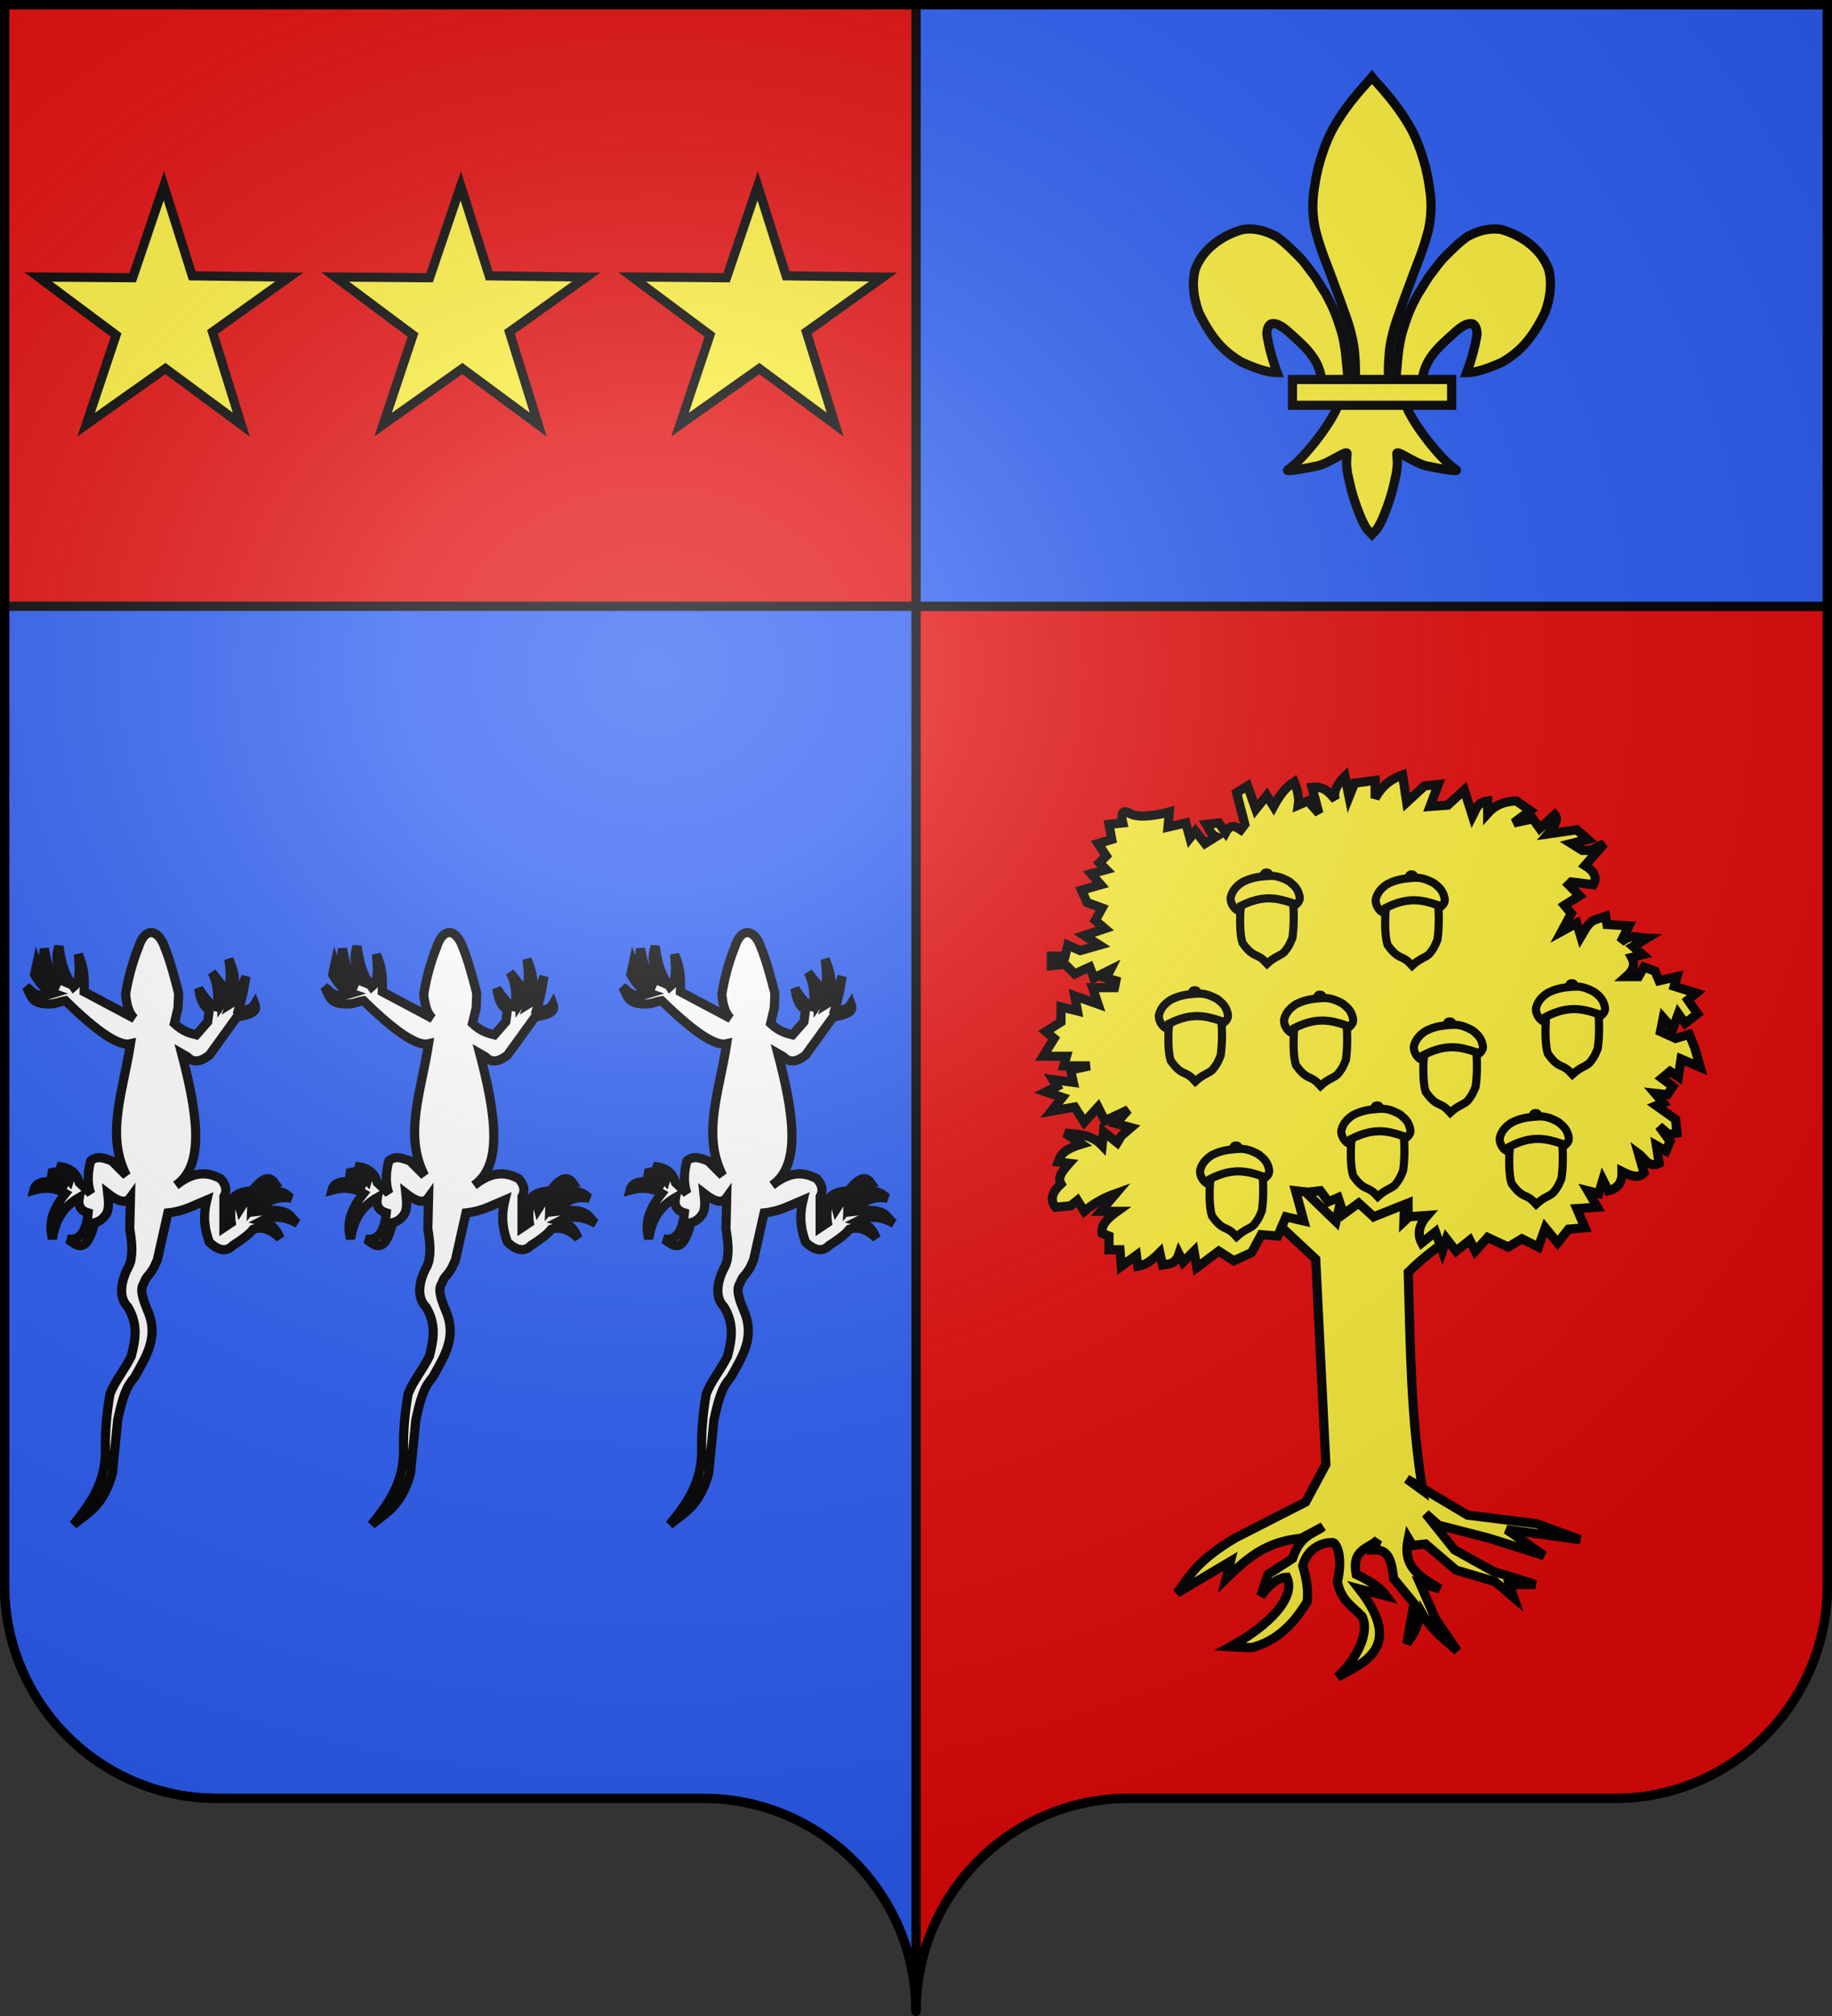 <?xml version="1.0" encoding="UTF-8" standalone="no"?>
<svg
   xmlns:dc="http://purl.org/dc/elements/1.1/"
   xmlns:cc="http://web.resource.org/cc/"
   xmlns:rdf="http://www.w3.org/1999/02/22-rdf-syntax-ns#"
   xmlns:svg="http://www.w3.org/2000/svg"
   xmlns="http://www.w3.org/2000/svg"
   xmlns:xlink="http://www.w3.org/1999/xlink"
   xmlns:sodipodi="http://sodipodi.sourceforge.net/DTD/sodipodi-0.dtd"
   xmlns:inkscape="http://www.inkscape.org/namespaces/inkscape"
   height="660"
   width="600"
   version="1.0"
   id="svg2"
   sodipodi:version="0.32"
   inkscape:version="0.44"
   sodipodi:docname="Blason_ville_fr_Viroflay_(Yvelines).svg"
   sodipodi:docbase="C:\Documents and Settings\Bruno Vallette\Mes documents\Perso\Wikipédia Blasons\Communes BVA">
  <rect width="100%" height="100%" fill="#333333" stroke="none"/>
  <sodipodi:namedview
     inkscape:window-height="719"
     inkscape:window-width="1024"
     inkscape:pageshadow="2"
     inkscape:pageopacity="0.0"
     guidetolerance="10.0"
     gridtolerance="10.0"
     objecttolerance="10.0"
     borderopacity="1.0"
     bordercolor="#666666"
     pagecolor="#ffffff"
     id="base"
     showgrid="false"
     height="660px"
     inkscape:zoom="0.79999961"
     inkscape:cx="300.00005"
     inkscape:cy="330.00016"
     inkscape:window-x="-4"
     inkscape:window-y="-4"
     inkscape:current-layer="layer1" />
  <desc
     id="desc4">Flag of Canton of Valais (Wallis)</desc>
  <defs
     id="defs6">
    <linearGradient
       id="linearGradient2893">
      <stop
         style="stop-color:white;stop-opacity:0.314;"
         offset="0"
         id="stop2895" />
      <stop
         id="stop2897"
         offset="0.19"
         style="stop-color:white;stop-opacity:0.251;" />
      <stop
         style="stop-color:#6b6b6b;stop-opacity:0.125;"
         offset="0.6"
         id="stop2901" />
      <stop
         style="stop-color:black;stop-opacity:0.125;"
         offset="1"
         id="stop2899" />
    </linearGradient>
    <radialGradient
       inkscape:collect="always"
       xlink:href="#linearGradient2893"
       id="radialGradient2883"
       cx="203.198"
       cy="218.01"
       fx="203.198"
       fy="218.01"
       r="300"
       gradientTransform="matrix(1.36,0,0,1.355,-79.528,-87.645)"
       gradientUnits="userSpaceOnUse" />
    <linearGradient
       id="linearGradient2955">
      <stop
         style="stop-color:white;stop-opacity:0;"
         offset="0"
         id="stop2965" />
      <stop
         style="stop-color:black;stop-opacity:0.646;"
         offset="1"
         id="stop2959" />
    </linearGradient>
    <radialGradient
       inkscape:collect="always"
       xlink:href="#linearGradient2955"
       id="radialGradient2961"
       cx="225.524"
       cy="218.901"
       fx="225.524"
       fy="218.901"
       r="300"
       gradientTransform="matrix(-4.167939e-4,2.183,-1.884,-3.599562e-4,615.597,-289.121)"
       gradientUnits="userSpaceOnUse" />
    <polygon
       id="star"
       transform="scale(53,53)"
       points="0,-1 0.588,0.809 -0.951,-0.309 0.951,-0.309 -0.588,0.809 0,-1 " />
    <clipPath
       id="clip">
      <path
         d="M 0,-200 L 0,600 L 300,600 L 300,-200 L 0,-200 z "
         id="path10" />
    </clipPath>
    <radialGradient
       inkscape:collect="always"
       xlink:href="#linearGradient2955"
       id="radialGradient1911"
       gradientUnits="userSpaceOnUse"
       gradientTransform="matrix(-4.167939e-4,2.183,-1.884,-3.599562e-4,1395.597,-309.121)"
       cx="225.524"
       cy="218.901"
       fx="225.524"
       fy="218.901"
       r="300" />
    <radialGradient
       inkscape:collect="always"
       xlink:href="#linearGradient2955"
       id="radialGradient2928"
       cx="-483.508"
       cy="153.928"
       fx="-483.508"
       fy="153.928"
       r="300"
       gradientTransform="matrix(0,2.342,-2.291,0,562.913,1323.77)"
       gradientUnits="userSpaceOnUse" />
    <radialGradient
       inkscape:collect="always"
       xlink:href="#linearGradient2893"
       id="radialGradient11919"
       gradientUnits="userSpaceOnUse"
       gradientTransform="matrix(1.551,0,0,1.35,-227.894,-51.264)"
       cx="285.186"
       cy="200.448"
       fx="285.186"
       fy="200.448"
       r="300" />
  </defs>
  <g
     inkscape:groupmode="layer"
     id="layer1"
     inkscape:label="Fond écu">
    <path
       style="fill:#e20909;fill-opacity:1;fill-rule:nonzero;stroke:black;stroke-width:3;stroke-linecap:round;stroke-linejoin:round;stroke-miterlimit:4;stroke-dasharray:none;stroke-dashoffset:0;stroke-opacity:1"
       d="M 300,198.5 C 300,329.64 300,467.762 300,658.5 C 300,619.996 331.209,588.75 369.656,588.75 C 408.103,588.75 490.397,588.75 528.844,588.75 C 567.291,588.75 598.5,557.504 598.5,519 L 598.5,198.5 L 300,198.5 z "
       id="path2014" />
    <path
       style="fill:#2b5df2;fill-opacity:1;fill-rule:evenodd;stroke:black;stroke-width:3;stroke-linecap:butt;stroke-linejoin:miter;stroke-miterlimit:4;stroke-dasharray:none;stroke-opacity:1;display:inline"
       d="M 300,1.5 L 300,198.5 L 598.5,198.5 C 598.5,50.362 598.5,1.5 598.5,1.5 L 300,1.5 z "
       id="path7311" />
    <path
       style="fill:#e20909;fill-opacity:1;fill-rule:evenodd;stroke:black;stroke-width:3;stroke-linecap:butt;stroke-linejoin:miter;stroke-miterlimit:4;stroke-dasharray:none;stroke-opacity:1;display:inline"
       d="M 1.5,1.5 L 1.5,198.5 L 300,198.5 C 300,50.362 300,1.5 300,1.5 L 1.5,1.5 z "
       id="path2905" />
    <path
       style="fill:#2b5df2;fill-opacity:1;fill-rule:evenodd;stroke:black;stroke-width:3;stroke-linecap:butt;stroke-linejoin:miter;stroke-miterlimit:4;stroke-dasharray:none;stroke-opacity:1;display:inline"
       d="M 1.5,198.5 L 1.5,519 C 1.5,557.504 32.709,588.75 71.156,588.75 C 109.603,588.75 191.897,588.75 230.344,588.75 C 268.791,588.75 300,619.996 300,658.5 C 300,467.762 300,329.64 300,198.5 L 1.5,198.5 z "
       id="path2900" />
  </g>
  <g
     inkscape:groupmode="layer"
     id="layer2"
     inkscape:label="Meubles"
     sodipodi:insensitive="true">
    <g
       transform="matrix(0.164,0,0,0.164,384.046,16.1)"
       style="opacity:1;fill:#fcef3c;fill-opacity:1;stroke:black;stroke-width:18.314;stroke-miterlimit:4;stroke-dasharray:none;stroke-opacity:1;display:inline"
       id="g12141">
      <g
         transform="translate(0,4)"
         style="fill:#fcef3c;fill-opacity:1;stroke:black;stroke-width:18.314;stroke-miterlimit:4;stroke-dasharray:none;stroke-opacity:1"
         id="g13018">
        <path
           d="M 350.523,657.372 C 346.662,621.91 346.369,588.301 335.251,554.024 C 325.759,524.758 322.622,515.672 305.233,483.264 C 299.736,476.44 289.515,456.806 281.478,446.525 C 268.461,429.876 264.22,421.977 250.25,408.256 C 238.804,397.014 226.346,383.567 207.281,370.052 C 181.99,356.4 161.314,353.122 140.616,355.796 C 99.48,367.115 59.67,394.801 44.908,436.205 C 37.993,464.649 42.262,494.402 52.618,522.075 C 78.496,574.851 102.731,600.202 137.725,620.681 C 158.038,629.894 186.371,641.566 208.937,641.69 C 198.742,614.726 192.76,591.814 188.326,566.857 C 187.46,557.817 190.955,545.425 197.813,544.128 C 208.332,542.14 220.544,550.168 233.823,562.498 C 259.521,585.398 287.063,609.003 295.205,643.429 C 296.858,647.965 296.396,653.207 298.241,657.669"
           style="fill:#fcef3c;fill-opacity:1;fill-rule:evenodd;stroke:black;stroke-width:18.314;stroke-linecap:butt;stroke-linejoin:miter;stroke-miterlimit:4;stroke-dasharray:none;stroke-opacity:1"
           id="path1902" />
        <path
           d="M 393.626,57.12 C 365.252,87.709 342.752,116.002 324.407,147.245 C 303.3,182.271 290.339,229.117 285.345,258.401 C 281.479,283.38 275.768,309.466 284.845,355.151 C 294.515,393.953 306.502,421.074 317.47,450.714 C 330.145,484.939 339.276,509.514 349.376,538.589 C 360.291,572.583 362.975,594.643 363.626,604.745 C 365.508,625.703 365.401,642.675 364.657,657.37 L 431.438,657.37 C 430.694,642.675 430.588,625.703 432.47,604.745 C 433.12,594.643 435.805,572.583 446.72,538.589 C 456.819,509.514 465.951,484.939 478.626,450.714 C 489.593,421.074 501.581,393.953 511.251,355.151 C 520.327,309.466 514.617,283.38 510.751,258.401 C 505.756,229.117 492.795,182.271 471.688,147.245 C 453.419,116.13 431.024,87.94 402.813,57.495 L 398.173,51.577 L 393.626,57.12 z "
           style="fill:#fcef3c;fill-opacity:1;fill-rule:nonzero;stroke:black;stroke-width:18.314;stroke-linecap:butt;stroke-linejoin:miter;stroke-miterlimit:4;stroke-dasharray:none;stroke-opacity:1"
           id="path3734" />
        <path
           d="M 331.345,704.401 C 317.383,743.531 260.456,815.193 230.22,835.62 C 222.377,840.918 267.706,832.569 288.001,828.12 C 314.62,822.286 349.218,793.923 348.407,803.933 C 346.724,824.705 347.004,824.362 349.282,842.245 C 356.393,874.928 358.504,884.301 367.47,909.12 C 371.701,920.833 375.319,929.889 377.688,934.933 C 381.846,943.783 386.625,954.027 394.813,961.401 L 397.995,964.789 L 401.282,961.401 C 409.304,953.974 414.194,944.187 418.407,934.933 C 420.716,929.861 424.395,920.833 428.626,909.12 C 437.591,884.301 439.734,874.928 446.845,842.245 C 449.122,824.362 449.372,824.705 447.688,803.933 C 446.877,793.923 481.476,822.286 508.095,828.12 C 528.39,832.569 573.718,840.918 565.876,835.62 C 535.639,815.193 478.744,743.531 464.782,704.401 L 331.345,704.401 z "
           style="fill:#fcef3c;fill-opacity:1;fill-rule:evenodd;stroke:black;stroke-width:18.314;stroke-linecap:butt;stroke-linejoin:miter;stroke-miterlimit:4;stroke-dasharray:none;stroke-opacity:1"
           id="path6395" />
        <path
           d="M 445.575,657.372 C 449.436,621.91 449.729,588.301 460.847,554.024 C 470.339,524.758 473.477,515.672 490.865,483.264 C 496.362,476.44 506.584,456.806 514.621,446.525 C 527.637,429.876 531.878,421.977 545.848,408.256 C 557.294,397.014 569.752,383.567 588.817,370.052 C 614.108,356.4 634.784,353.122 655.482,355.796 C 696.619,367.115 736.428,394.801 751.19,436.205 C 758.105,464.649 753.836,494.402 743.48,522.075 C 717.603,574.851 693.367,600.202 658.373,620.681 C 638.06,629.894 609.727,641.566 587.161,641.69 C 597.356,614.726 603.338,591.814 607.772,566.857 C 608.638,557.817 605.143,545.425 598.286,544.128 C 587.767,542.14 575.554,550.168 562.276,562.498 C 536.577,585.398 509.035,609.003 500.893,643.429 C 499.24,647.965 499.702,653.207 497.857,657.669"
           style="fill:#fcef3c;fill-opacity:1;fill-rule:evenodd;stroke:black;stroke-width:18.314;stroke-linecap:butt;stroke-linejoin:miter;stroke-miterlimit:4;stroke-dasharray:none;stroke-opacity:1"
           id="path7291" />
        <rect
           width="317.888"
           height="51.503"
           x="239.352"
           y="655.379"
           style="fill:#fcef3c;fill-opacity:1;stroke:black;stroke-width:18.314;stroke-miterlimit:4;stroke-dasharray:none;stroke-opacity:1"
           id="rect4623" />
      </g>
    </g>
    <path
       sodipodi:type="star"
       style="fill:#fcef3c;fill-opacity:1;stroke:black;stroke-width:11.748;stroke-miterlimit:4;stroke-dasharray:none;stroke-opacity:1;display:inline"
       id="path4645"
       sodipodi:sides="5"
       sodipodi:cx="-393.15137"
       sodipodi:cy="223.00801"
       sodipodi:r1="169.49927"
       sodipodi:r2="65.133018"
       sodipodi:arg1="-0.3138352"
       sodipodi:arg2="0.28212378"
       inkscape:flatsided="false"
       inkscape:rounded="0"
       inkscape:randomized="0"
       d="M -231.931,170.682 L -330.593,241.141 L -293.567,360.168 L -391.065,288.108 L -492.825,360.104 L -454.42,245.109 L -554.338,170.578 L -433.104,171.568 L -393.096,53.509 L -356.575,169.115 L -231.931,170.682 z "
       transform="matrix(0.255,0,0,0.255,153.893,47.18)"
       inkscape:export-filename="C:\Documents and Settings\Bruno Vallette\Mes documents\Perso\Famille\Archives\Armorial\Lurion.png"
       inkscape:export-xdpi="90"
       inkscape:export-ydpi="90" />
    <path
       sodipodi:type="star"
       style="fill:#fcef3c;fill-opacity:1;stroke:black;stroke-width:11.748;stroke-miterlimit:4;stroke-dasharray:none;stroke-opacity:1;display:inline"
       id="path11175"
       sodipodi:sides="5"
       sodipodi:cx="-393.15137"
       sodipodi:cy="223.00801"
       sodipodi:r1="169.49927"
       sodipodi:r2="65.133018"
       sodipodi:arg1="-0.3138352"
       sodipodi:arg2="0.28212378"
       inkscape:flatsided="false"
       inkscape:rounded="0"
       inkscape:randomized="0"
       d="M -231.931,170.682 L -330.593,241.141 L -293.567,360.168 L -391.065,288.108 L -492.825,360.104 L -454.42,245.109 L -554.338,170.578 L -433.104,171.568 L -393.096,53.509 L -356.575,169.115 L -231.931,170.682 z "
       transform="matrix(0.255,0,0,0.255,348.394,47.18)"
       inkscape:export-filename="C:\Documents and Settings\Bruno Vallette\Mes documents\Perso\Famille\Archives\Armorial\Lurion.png"
       inkscape:export-xdpi="90"
       inkscape:export-ydpi="90" />
    <path
       sodipodi:type="star"
       style="fill:#fcef3c;fill-opacity:1;stroke:black;stroke-width:11.748;stroke-miterlimit:4;stroke-dasharray:none;stroke-opacity:1;display:inline"
       id="path11173"
       sodipodi:sides="5"
       sodipodi:cx="-393.15137"
       sodipodi:cy="223.00801"
       sodipodi:r1="169.49927"
       sodipodi:r2="65.133018"
       sodipodi:arg1="-0.3138352"
       sodipodi:arg2="0.28212378"
       inkscape:flatsided="false"
       inkscape:rounded="0"
       inkscape:randomized="0"
       d="M -231.931,170.682 L -330.593,241.141 L -293.567,360.168 L -391.065,288.108 L -492.825,360.104 L -454.42,245.109 L -554.338,170.578 L -433.104,171.568 L -393.096,53.509 L -356.575,169.115 L -231.931,170.682 z "
       transform="matrix(0.255,0,0,0.255,251.144,47.18)"
       inkscape:export-filename="C:\Documents and Settings\Bruno Vallette\Mes documents\Perso\Famille\Archives\Armorial\Lurion.png"
       inkscape:export-xdpi="90"
       inkscape:export-ydpi="90" />
    <g
       id="g4912"
       transform="translate(4.999999e-6,0)">
      <path
         id="path5476"
         style="fill:#fcef3c;fill-opacity:1;fill-rule:evenodd;stroke:black;stroke-width:3;stroke-linecap:butt;stroke-linejoin:miter;stroke-miterlimit:4;stroke-dasharray:none;stroke-opacity:1"
         d="M 411.604,390.133 L 448.457,411.736 L 491.347,395.851 L 446.869,374.883 L 411.604,390.133 z " />
      <path
         id="path3921"
         style="fill:#fcef3c;fill-opacity:1;fill-rule:evenodd;stroke:black;stroke-width:3;stroke-linecap:butt;stroke-linejoin:miter;stroke-miterlimit:4;stroke-dasharray:none;stroke-opacity:1"
         d="M 422.868,385.714 L 416.241,398.496 L 430.916,412.224 L 434.23,479.446 L 427.602,491.754 L 404.406,503.588 C 391.426,511.403 389.647,516.163 385.471,521.577 L 402.986,511.163 L 401.566,516.843 C 407.83,510.761 414.127,504.707 426.182,503.588 L 433.283,499.801 C 430.266,502.192 425.916,502.307 423.342,510.216 L 415.294,515.423 L 412.927,522.524 C 415.768,518.689 418.608,516.469 421.448,516.37 C 424.47,522.77 416.06,531.951 402.986,539.093 C 406.749,539.309 410.88,539.598 411.034,539.093 C 420.166,536.285 425.141,529.193 428.076,524.418 C 428.618,520.473 427.792,516.528 426.656,512.583 C 428.182,507.079 432.651,504.892 436.597,505.009 C 437.755,505.357 439.919,509.732 438.017,517.79 C 439.167,523.876 442.654,525.616 446.065,529.152 C 448.884,534.583 443.935,543.62 438.017,549.034 C 446.264,544.559 460.174,539.396 445.118,520.157 L 454.112,522.524 C 452.398,520.157 449.272,517.79 444.171,515.423 C 442.575,507.013 448.278,507.118 451.272,504.062 L 449.852,507.376 C 455.504,507.088 455.732,512.225 456.479,516.843 L 463.107,524.891 L 460.74,538.146 C 462.168,535.722 463.263,535.635 465.474,527.731 C 469.419,534.639 473.364,536.663 477.308,540.513 L 470.208,530.098 L 465,518.264 L 471.628,520.157 C 464.426,515.893 459.259,512.799 461.213,503.588 L 462.633,505.955 L 466.894,505.482 L 476.835,514.003 L 489.617,517.79 L 495.771,522.997 L 494.351,518.737 L 502.872,518.737 L 489.143,514.476 L 476.362,507.376 L 466.894,495.541 L 471.154,499.328 L 487.723,503.588 L 505.712,509.269 L 493.404,500.748 L 517.547,504.062 L 503.345,498.855 L 480.622,496.014 L 460.74,484.179 L 465.947,487.967 C 462.031,464.139 461.879,440.312 461.213,416.484 C 467.636,410.156 473.119,406.646 478.729,402.756 L 468.787,391.395 L 459.793,399.916 L 460.266,384.767 L 449.852,397.549 L 441.804,381.453 L 437.544,399.916 L 422.868,385.714 z " />
      <path
         id="path4587"
         style="fill:#fcef3c;fill-opacity:1;fill-rule:evenodd;stroke:black;stroke-width:3;stroke-linecap:butt;stroke-linejoin:miter;stroke-miterlimit:4;stroke-dasharray:none;stroke-opacity:1"
         d="M 428.358,390.278 L 424.314,389.829 L 427.01,399.714 L 421.169,398.366 L 418.473,404.656 L 413.082,404.207 L 409.936,410.048 L 404.096,412.743 L 399.153,409.598 L 391.965,414.99 L 391.066,409.598 L 387.472,413.193 L 386.124,410.497 C 384.923,414.082 382.738,413.729 380.732,414.091 L 379.834,410.048 C 377.737,412.145 375.574,414.109 372.645,414.541 L 372.195,410.946 L 367.253,414.541 L 366.804,409.149 L 363.21,409.149 L 363.21,404.656 L 360.963,403.757 C 360.518,400.838 363.008,398.652 365.905,396.569 L 360.514,396.569 L 365.456,390.728 C 362.011,391.959 358.567,393.651 355.122,396.569 L 352.876,392.974 L 350.629,394.771 L 345.687,395.221 C 343.661,392.675 344.728,390.129 347.484,387.583 C 346.179,385.336 348.177,383.09 350.18,380.843 L 346.586,380.394 C 347.338,378.447 347.721,376.5 354.224,374.553 L 348.832,370.959 C 353.114,371.351 357.497,371.345 360.963,375.002 L 361.412,370.509 L 365.905,374.104 L 367.253,371.857 L 370.398,369.161 L 365.456,367.814 L 369.5,363.321 L 361.862,366.915 L 359.615,362.422 L 355.122,367.364 L 351.977,362.422 L 344.339,363.77 L 347.933,359.277 L 342.542,357.48 L 346.136,355.683 L 344.788,353.436 L 351.528,354.335 L 350.629,350.291 L 356.919,348.943 L 348.383,348.943 L 349.281,345.798 L 341.643,345.798 L 345.238,339.957 L 342.542,337.711 L 347.484,334.566 L 347.484,329.623 L 352.876,330.971 L 351.977,326.029 L 359.615,328.725 L 357.818,323.333 L 365.007,323.333 L 365.456,321.087 L 362.311,320.188 L 363.659,317.492 L 358.267,320.188 L 356.919,316.594 L 351.977,318.84 L 348.832,315.695 L 344.339,316.144 L 344.339,312.999 L 348.832,312.999 L 349.731,309.405 L 353.774,311.202 L 360.064,309.405 L 355.122,306.26 L 361.862,304.013 L 358.717,301.318 L 360.963,297.274 L 356.021,295.477 L 354.224,291.433 L 360.514,289.636 L 357.369,286.041 L 362.311,284.694 L 360.064,282.447 L 362.311,280.201 L 359.615,276.157 L 364.108,274.809 L 363.21,269.867 L 367.703,269.417 C 367.703,269.417 366.355,264.026 369.949,266.272 C 373.543,268.519 382.979,265.823 382.979,265.823 L 382.529,270.765 L 388.37,269.417 L 389.718,274.36 L 391.515,272.113 L 394.66,276.157 L 398.255,273.91 C 396.564,273.204 396.023,271.349 395.11,269.867 L 399.153,269.417 L 401.4,272.563 C 403.047,269.501 404.695,270.593 406.342,271.664 L 407.69,269.867 L 404.994,259.533 L 408.589,257.286 L 411.284,264.924 L 414.879,260.432 L 417.125,264.026 C 418.754,261.021 420.566,258.108 423.865,255.939 C 425.284,259.455 425.479,261.747 425.213,263.577 L 428.358,262.229 L 431.952,266.272 L 429.706,257.736 C 433.989,257.346 435.505,259.724 437.344,261.779 C 436.531,259.233 437.919,256.687 440.489,254.141 L 441.837,260.881 L 443.634,256.388 L 450.373,255.489 L 450.373,261.33 C 452.871,256.796 456.02,254.862 459.359,253.692 L 460.707,262.678 L 466.548,257.286 L 471.041,256.837 L 468.345,264.026 L 474.186,263.577 L 479.578,258.634 L 482.273,267.171 C 483.328,265.128 483.756,262.668 487.216,262.229 L 487.216,266.272 C 489.523,263.668 492.649,262.292 496.651,262.229 L 501.144,265.374 L 495.752,269.417 L 502.042,268.07 L 504.289,271.215 L 509.231,266.722 C 510.564,268.298 508.997,270.599 506.985,273.012 L 516.42,271.664 L 520.014,274.809 L 514.623,276.157 L 518.217,278.403 L 520.913,278.403 L 525.406,276.157 L 519.116,283.346 C 521.904,285.064 523.249,287.072 521.812,289.636 L 514.623,288.737 L 513.724,289.636 L 517.319,293.23 L 512.376,296.375 L 514.623,299.071 L 511.478,304.912 L 516.42,302.216 L 517.768,306.709 C 519.185,304.383 520.144,301.597 523.159,300.868 L 525.855,299.97 L 526.304,302.665 L 533.493,303.115 L 530.797,308.506 C 534.284,305.495 536.626,307.059 539.334,307.158 L 534.841,309.854 L 537.986,312.55 L 534.392,313.449 C 535.785,316.043 534.566,317.985 532.595,319.739 L 536.638,319.739 L 538.436,316.594 L 542.03,317.942 L 543.378,321.087 L 549.219,319.739 L 548.32,322.884 L 555.509,325.13 L 552.813,327.377 L 555.958,331.87 L 551.914,335.015 L 549.668,331.87 L 547.871,336.812 L 544.726,333.218 L 543.827,337.711 L 548.769,339.957 L 553.262,338.609 L 555.06,343.102 L 556.857,349.392 L 550.567,346.697 L 549.668,352.537 L 546.972,350.74 L 544.276,352.987 L 547.871,355.683 L 546.074,358.378 L 542.03,357.929 L 544.726,361.074 L 542.479,361.973 L 548.769,366.466 L 549.219,370.959 L 546.523,371.408 L 543.378,368.712 L 546.972,373.654 L 545.624,376.8 L 542.479,375.002 L 543.378,380.843 C 539.819,382.419 538.661,379.193 536.638,377.698 L 538.436,383.988 C 536.57,385.963 533.945,384.898 531.247,383.539 C 531.356,386.841 530.032,389.068 526.754,389.829 L 524.957,386.235 L 523.609,390.728 L 520.014,389.829 L 523.159,395.221 L 516.42,395.67 L 519.116,401.96 L 513.724,402.409 L 510.13,406.902 L 506.086,401.96 L 503.84,408.25 L 498.448,405.555 L 493.955,408.25 L 487.216,405.105 L 483.172,409.598 L 481.375,406.004 L 476.882,409.598 L 473.737,405.555 L 472.389,409.598 L 470.142,403.308 L 465.649,406.902 C 464.059,403.907 464.802,400.912 467.447,397.917 L 461.156,398.366 L 461.156,393.873 L 449.924,398.366 L 444.982,393.873 L 440.039,397.467 L 438.242,392.076 L 435.097,393.424 L 432.401,389.829 L 428.358,390.278 z " />
      <g
         style="fill:#fcef3c;fill-opacity:1;stroke:black;stroke-width:17.002;stroke-miterlimit:4;stroke-dasharray:none;stroke-opacity:1"
         transform="matrix(0.157,0,0,0.157,356.234,344.511)"
         id="g5458">
        <path
           style="fill:#fcef3c;fill-opacity:1;fill-rule:evenodd;stroke:black;stroke-width:17.002;stroke-linecap:butt;stroke-linejoin:miter;stroke-miterlimit:4;stroke-dasharray:none;stroke-opacity:1"
           d="M 169.706,-64.867 C 167.306,-31.952 167.581,0.666 173.241,17.461 C 180.978,28.259 188.641,37.257 199,42.21 C 216.203,49.415 218.434,54.957 224.254,60.897 C 241.693,44.901 250.973,45.073 260.114,36.654 C 271.664,22.837 273.346,15.599 277.287,6.854 C 280.74,-16.379 280.726,-44.663 278.802,-67.897 C 242.437,-85.757 206.071,-86.057 169.706,-64.867 z "
           id="path1900"
           sodipodi:nodetypes="cccccccc" />
        <path
           style="fill:#fcef3c;fill-opacity:1;fill-rule:evenodd;stroke:black;stroke-width:17.002;stroke-linecap:butt;stroke-linejoin:miter;stroke-miterlimit:4;stroke-dasharray:none;stroke-opacity:1"
           d="M 222.243,-129.502 C 219.724,-129.502 217.711,-127.489 217.711,-124.971 L 217.711,-121.564 C 196.622,-119.755 183.955,-114.799 173.743,-109.814 C 164.002,-103.406 152.615,-94.614 148.493,-77.502 C 147.345,-64.064 158.368,-48.673 168.68,-49.221 L 169.701,-59.814 C 215.729,-83.127 244.878,-76.466 276.774,-65.877 L 280.836,-59.314 C 288.648,-65.013 294.772,-71.339 291.93,-81.033 C 288.205,-97.657 279.138,-103.592 270.711,-110.814 C 252.638,-120.712 241.529,-123.029 228.805,-122.408 L 228.805,-124.971 C 228.805,-127.489 226.792,-129.502 224.274,-129.502 L 222.243,-129.502 z "
           id="path2789"
           sodipodi:nodetypes="ccccccccccccccc" />
      </g>
      <g
         style="fill:#fcef3c;fill-opacity:1;stroke:black;stroke-width:17.002;stroke-miterlimit:4;stroke-dasharray:none;stroke-opacity:1;display:inline"
         transform="matrix(0.157,0,0,0.157,379.739,305.969)"
         id="g15735">
        <path
           style="fill:#fcef3c;fill-opacity:1;fill-rule:evenodd;stroke:black;stroke-width:17.002;stroke-linecap:butt;stroke-linejoin:miter;stroke-miterlimit:4;stroke-dasharray:none;stroke-opacity:1"
           d="M 169.706,-64.867 C 167.306,-31.952 167.581,0.666 173.241,17.461 C 180.978,28.259 188.641,37.257 199,42.21 C 216.203,49.415 218.434,54.957 224.254,60.897 C 241.693,44.901 250.973,45.073 260.114,36.654 C 271.664,22.837 273.346,15.599 277.287,6.854 C 280.74,-16.379 280.726,-44.663 278.802,-67.897 C 242.437,-85.757 206.071,-86.057 169.706,-64.867 z "
           id="path15737"
           sodipodi:nodetypes="cccccccc" />
        <path
           style="fill:#fcef3c;fill-opacity:1;fill-rule:evenodd;stroke:black;stroke-width:17.002;stroke-linecap:butt;stroke-linejoin:miter;stroke-miterlimit:4;stroke-dasharray:none;stroke-opacity:1"
           d="M 222.243,-129.502 C 219.724,-129.502 217.711,-127.489 217.711,-124.971 L 217.711,-121.564 C 196.622,-119.755 183.955,-114.799 173.743,-109.814 C 164.002,-103.406 152.615,-94.614 148.493,-77.502 C 147.345,-64.064 158.368,-48.673 168.68,-49.221 L 169.701,-59.814 C 215.729,-83.127 244.878,-76.466 276.774,-65.877 L 280.836,-59.314 C 288.648,-65.013 294.772,-71.339 291.93,-81.033 C 288.205,-97.657 279.138,-103.592 270.711,-110.814 C 252.638,-120.712 241.529,-123.029 228.805,-122.408 L 228.805,-124.971 C 228.805,-127.489 226.792,-129.502 224.274,-129.502 L 222.243,-129.502 z "
           id="path15739"
           sodipodi:nodetypes="ccccccccccccccc" />
      </g>
      <g
         style="fill:#fcef3c;fill-opacity:1;stroke:black;stroke-width:17.002;stroke-miterlimit:4;stroke-dasharray:none;stroke-opacity:1;display:inline"
         transform="matrix(0.157,0,0,0.157,397.239,345.969)"
         id="g15741">
        <path
           style="fill:#fcef3c;fill-opacity:1;fill-rule:evenodd;stroke:black;stroke-width:17.002;stroke-linecap:butt;stroke-linejoin:miter;stroke-miterlimit:4;stroke-dasharray:none;stroke-opacity:1"
           d="M 169.706,-64.867 C 167.306,-31.952 167.581,0.666 173.241,17.461 C 180.978,28.259 188.641,37.257 199,42.21 C 216.203,49.415 218.434,54.957 224.254,60.897 C 241.693,44.901 250.973,45.073 260.114,36.654 C 271.664,22.837 273.346,15.599 277.287,6.854 C 280.74,-16.379 280.726,-44.663 278.802,-67.897 C 242.437,-85.757 206.071,-86.057 169.706,-64.867 z "
           id="path15743"
           sodipodi:nodetypes="cccccccc" />
        <path
           style="fill:#fcef3c;fill-opacity:1;fill-rule:evenodd;stroke:black;stroke-width:17.002;stroke-linecap:butt;stroke-linejoin:miter;stroke-miterlimit:4;stroke-dasharray:none;stroke-opacity:1"
           d="M 222.243,-129.502 C 219.724,-129.502 217.711,-127.489 217.711,-124.971 L 217.711,-121.564 C 196.622,-119.755 183.955,-114.799 173.743,-109.814 C 164.002,-103.406 152.615,-94.614 148.493,-77.502 C 147.345,-64.064 158.368,-48.673 168.68,-49.221 L 169.701,-59.814 C 215.729,-83.127 244.878,-76.466 276.774,-65.877 L 280.836,-59.314 C 288.648,-65.013 294.772,-71.339 291.93,-81.033 C 288.205,-97.657 279.138,-103.592 270.711,-110.814 C 252.638,-120.712 241.529,-123.029 228.805,-122.408 L 228.805,-124.971 C 228.805,-127.489 226.792,-129.502 224.274,-129.502 L 222.243,-129.502 z "
           id="path15745"
           sodipodi:nodetypes="ccccccccccccccc" />
      </g>
      <g
         style="fill:#fcef3c;fill-opacity:1;stroke:black;stroke-width:17.002;stroke-miterlimit:4;stroke-dasharray:none;stroke-opacity:1;display:inline"
         transform="matrix(0.157,0,0,0.157,369.739,395.344)"
         id="g15747">
        <path
           style="fill:#fcef3c;fill-opacity:1;fill-rule:evenodd;stroke:black;stroke-width:17.002;stroke-linecap:butt;stroke-linejoin:miter;stroke-miterlimit:4;stroke-dasharray:none;stroke-opacity:1"
           d="M 169.706,-64.867 C 167.306,-31.952 167.581,0.666 173.241,17.461 C 180.978,28.259 188.641,37.257 199,42.21 C 216.203,49.415 218.434,54.957 224.254,60.897 C 241.693,44.901 250.973,45.073 260.114,36.654 C 271.664,22.837 273.346,15.599 277.287,6.854 C 280.74,-16.379 280.726,-44.663 278.802,-67.897 C 242.437,-85.757 206.071,-86.057 169.706,-64.867 z "
           id="path15749"
           sodipodi:nodetypes="cccccccc" />
        <path
           style="fill:#fcef3c;fill-opacity:1;fill-rule:evenodd;stroke:black;stroke-width:17.002;stroke-linecap:butt;stroke-linejoin:miter;stroke-miterlimit:4;stroke-dasharray:none;stroke-opacity:1"
           d="M 222.243,-129.502 C 219.724,-129.502 217.711,-127.489 217.711,-124.971 L 217.711,-121.564 C 196.622,-119.755 183.955,-114.799 173.743,-109.814 C 164.002,-103.406 152.615,-94.614 148.493,-77.502 C 147.345,-64.064 158.368,-48.673 168.68,-49.221 L 169.701,-59.814 C 215.729,-83.127 244.878,-76.466 276.774,-65.877 L 280.836,-59.314 C 288.648,-65.013 294.772,-71.339 291.93,-81.033 C 288.205,-97.657 279.138,-103.592 270.711,-110.814 C 252.638,-120.712 241.529,-123.029 228.805,-122.408 L 228.805,-124.971 C 228.805,-127.489 226.792,-129.502 224.274,-129.502 L 222.243,-129.502 z "
           id="path15751"
           sodipodi:nodetypes="ccccccccccccccc" />
      </g>
      <g
         style="fill:#fcef3c;fill-opacity:1;stroke:black;stroke-width:17.002;stroke-miterlimit:4;stroke-dasharray:none;stroke-opacity:1;display:inline"
         transform="matrix(0.157,0,0,0.157,427.239,306.594)"
         id="g15753">
        <path
           style="fill:#fcef3c;fill-opacity:1;fill-rule:evenodd;stroke:black;stroke-width:17.002;stroke-linecap:butt;stroke-linejoin:miter;stroke-miterlimit:4;stroke-dasharray:none;stroke-opacity:1"
           d="M 169.706,-64.867 C 167.306,-31.952 167.581,0.666 173.241,17.461 C 180.978,28.259 188.641,37.257 199,42.21 C 216.203,49.415 218.434,54.957 224.254,60.897 C 241.693,44.901 250.973,45.073 260.114,36.654 C 271.664,22.837 273.346,15.599 277.287,6.854 C 280.74,-16.379 280.726,-44.663 278.802,-67.897 C 242.437,-85.757 206.071,-86.057 169.706,-64.867 z "
           id="path15755"
           sodipodi:nodetypes="cccccccc" />
        <path
           style="fill:#fcef3c;fill-opacity:1;fill-rule:evenodd;stroke:black;stroke-width:17.002;stroke-linecap:butt;stroke-linejoin:miter;stroke-miterlimit:4;stroke-dasharray:none;stroke-opacity:1"
           d="M 222.243,-129.502 C 219.724,-129.502 217.711,-127.489 217.711,-124.971 L 217.711,-121.564 C 196.622,-119.755 183.955,-114.799 173.743,-109.814 C 164.002,-103.406 152.615,-94.614 148.493,-77.502 C 147.345,-64.064 158.368,-48.673 168.68,-49.221 L 169.701,-59.814 C 215.729,-83.127 244.878,-76.466 276.774,-65.877 L 280.836,-59.314 C 288.648,-65.013 294.772,-71.339 291.93,-81.033 C 288.205,-97.657 279.138,-103.592 270.711,-110.814 C 252.638,-120.712 241.529,-123.029 228.805,-122.408 L 228.805,-124.971 C 228.805,-127.489 226.792,-129.502 224.274,-129.502 L 222.243,-129.502 z "
           id="path15757"
           sodipodi:nodetypes="ccccccccccccccc" />
      </g>
      <g
         style="fill:#fcef3c;fill-opacity:1;stroke:black;stroke-width:17.002;stroke-miterlimit:4;stroke-dasharray:none;stroke-opacity:1;display:inline"
         transform="matrix(0.157,0,0,0.157,439.739,354.719)"
         id="g15759">
        <path
           style="fill:#fcef3c;fill-opacity:1;fill-rule:evenodd;stroke:black;stroke-width:17.002;stroke-linecap:butt;stroke-linejoin:miter;stroke-miterlimit:4;stroke-dasharray:none;stroke-opacity:1"
           d="M 169.706,-64.867 C 167.306,-31.952 167.581,0.666 173.241,17.461 C 180.978,28.259 188.641,37.257 199,42.21 C 216.203,49.415 218.434,54.957 224.254,60.897 C 241.693,44.901 250.973,45.073 260.114,36.654 C 271.664,22.837 273.346,15.599 277.287,6.854 C 280.74,-16.379 280.726,-44.663 278.802,-67.897 C 242.437,-85.757 206.071,-86.057 169.706,-64.867 z "
           id="path15761"
           sodipodi:nodetypes="cccccccc" />
        <path
           style="fill:#fcef3c;fill-opacity:1;fill-rule:evenodd;stroke:black;stroke-width:17.002;stroke-linecap:butt;stroke-linejoin:miter;stroke-miterlimit:4;stroke-dasharray:none;stroke-opacity:1"
           d="M 222.243,-129.502 C 219.724,-129.502 217.711,-127.489 217.711,-124.971 L 217.711,-121.564 C 196.622,-119.755 183.955,-114.799 173.743,-109.814 C 164.002,-103.406 152.615,-94.614 148.493,-77.502 C 147.345,-64.064 158.368,-48.673 168.68,-49.221 L 169.701,-59.814 C 215.729,-83.127 244.878,-76.466 276.774,-65.877 L 280.836,-59.314 C 288.648,-65.013 294.772,-71.339 291.93,-81.033 C 288.205,-97.657 279.138,-103.592 270.711,-110.814 C 252.638,-120.712 241.529,-123.029 228.805,-122.408 L 228.805,-124.971 C 228.805,-127.489 226.792,-129.502 224.274,-129.502 L 222.243,-129.502 z "
           id="path15763"
           sodipodi:nodetypes="ccccccccccccccc" />
      </g>
      <g
         style="fill:#fcef3c;fill-opacity:1;stroke:black;stroke-width:17.002;stroke-miterlimit:4;stroke-dasharray:none;stroke-opacity:1;display:inline"
         transform="matrix(0.157,0,0,0.157,479.739,342.219)"
         id="g15765">
        <path
           style="fill:#fcef3c;fill-opacity:1;fill-rule:evenodd;stroke:black;stroke-width:17.002;stroke-linecap:butt;stroke-linejoin:miter;stroke-miterlimit:4;stroke-dasharray:none;stroke-opacity:1"
           d="M 169.706,-64.867 C 167.306,-31.952 167.581,0.666 173.241,17.461 C 180.978,28.259 188.641,37.257 199,42.21 C 216.203,49.415 218.434,54.957 224.254,60.897 C 241.693,44.901 250.973,45.073 260.114,36.654 C 271.664,22.837 273.346,15.599 277.287,6.854 C 280.74,-16.379 280.726,-44.663 278.802,-67.897 C 242.437,-85.757 206.071,-86.057 169.706,-64.867 z "
           id="path15767"
           sodipodi:nodetypes="cccccccc" />
        <path
           style="fill:#fcef3c;fill-opacity:1;fill-rule:evenodd;stroke:black;stroke-width:17.002;stroke-linecap:butt;stroke-linejoin:miter;stroke-miterlimit:4;stroke-dasharray:none;stroke-opacity:1"
           d="M 222.243,-129.502 C 219.724,-129.502 217.711,-127.489 217.711,-124.971 L 217.711,-121.564 C 196.622,-119.755 183.955,-114.799 173.743,-109.814 C 164.002,-103.406 152.615,-94.614 148.493,-77.502 C 147.345,-64.064 158.368,-48.673 168.68,-49.221 L 169.701,-59.814 C 215.729,-83.127 244.878,-76.466 276.774,-65.877 L 280.836,-59.314 C 288.648,-65.013 294.772,-71.339 291.93,-81.033 C 288.205,-97.657 279.138,-103.592 270.711,-110.814 C 252.638,-120.712 241.529,-123.029 228.805,-122.408 L 228.805,-124.971 C 228.805,-127.489 226.792,-129.502 224.274,-129.502 L 222.243,-129.502 z "
           id="path15769"
           sodipodi:nodetypes="ccccccccccccccc" />
      </g>
      <g
         style="fill:#fcef3c;fill-opacity:1;stroke:black;stroke-width:17.002;stroke-miterlimit:4;stroke-dasharray:none;stroke-opacity:1;display:inline"
         transform="matrix(0.157,0,0,0.157,467.864,384.719)"
         id="g15771">
        <path
           style="fill:#fcef3c;fill-opacity:1;fill-rule:evenodd;stroke:black;stroke-width:17.002;stroke-linecap:butt;stroke-linejoin:miter;stroke-miterlimit:4;stroke-dasharray:none;stroke-opacity:1"
           d="M 169.706,-64.867 C 167.306,-31.952 167.581,0.666 173.241,17.461 C 180.978,28.259 188.641,37.257 199,42.21 C 216.203,49.415 218.434,54.957 224.254,60.897 C 241.693,44.901 250.973,45.073 260.114,36.654 C 271.664,22.837 273.346,15.599 277.287,6.854 C 280.74,-16.379 280.726,-44.663 278.802,-67.897 C 242.437,-85.757 206.071,-86.057 169.706,-64.867 z "
           id="path15773"
           sodipodi:nodetypes="cccccccc" />
        <path
           style="fill:#fcef3c;fill-opacity:1;fill-rule:evenodd;stroke:black;stroke-width:17.002;stroke-linecap:butt;stroke-linejoin:miter;stroke-miterlimit:4;stroke-dasharray:none;stroke-opacity:1"
           d="M 222.243,-129.502 C 219.724,-129.502 217.711,-127.489 217.711,-124.971 L 217.711,-121.564 C 196.622,-119.755 183.955,-114.799 173.743,-109.814 C 164.002,-103.406 152.615,-94.614 148.493,-77.502 C 147.345,-64.064 158.368,-48.673 168.68,-49.221 L 169.701,-59.814 C 215.729,-83.127 244.878,-76.466 276.774,-65.877 L 280.836,-59.314 C 288.648,-65.013 294.772,-71.339 291.93,-81.033 C 288.205,-97.657 279.138,-103.592 270.711,-110.814 C 252.638,-120.712 241.529,-123.029 228.805,-122.408 L 228.805,-124.971 C 228.805,-127.489 226.792,-129.502 224.274,-129.502 L 222.243,-129.502 z "
           id="path15775"
           sodipodi:nodetypes="ccccccccccccccc" />
      </g>
      <g
         style="fill:#fcef3c;fill-opacity:1;stroke:black;stroke-width:17.002;stroke-miterlimit:4;stroke-dasharray:none;stroke-opacity:1;display:inline"
         transform="matrix(0.157,0,0,0.157,415.989,382.219)"
         id="g15777">
        <path
           style="fill:#fcef3c;fill-opacity:1;fill-rule:evenodd;stroke:black;stroke-width:17.002;stroke-linecap:butt;stroke-linejoin:miter;stroke-miterlimit:4;stroke-dasharray:none;stroke-opacity:1"
           d="M 169.706,-64.867 C 167.306,-31.952 167.581,0.666 173.241,17.461 C 180.978,28.259 188.641,37.257 199,42.21 C 216.203,49.415 218.434,54.957 224.254,60.897 C 241.693,44.901 250.973,45.073 260.114,36.654 C 271.664,22.837 273.346,15.599 277.287,6.854 C 280.74,-16.379 280.726,-44.663 278.802,-67.897 C 242.437,-85.757 206.071,-86.057 169.706,-64.867 z "
           id="path15779"
           sodipodi:nodetypes="cccccccc" />
        <path
           style="fill:#fcef3c;fill-opacity:1;fill-rule:evenodd;stroke:black;stroke-width:17.002;stroke-linecap:butt;stroke-linejoin:miter;stroke-miterlimit:4;stroke-dasharray:none;stroke-opacity:1"
           d="M 222.243,-129.502 C 219.724,-129.502 217.711,-127.489 217.711,-124.971 L 217.711,-121.564 C 196.622,-119.755 183.955,-114.799 173.743,-109.814 C 164.002,-103.406 152.615,-94.614 148.493,-77.502 C 147.345,-64.064 158.368,-48.673 168.68,-49.221 L 169.701,-59.814 C 215.729,-83.127 244.878,-76.466 276.774,-65.877 L 280.836,-59.314 C 288.648,-65.013 294.772,-71.339 291.93,-81.033 C 288.205,-97.657 279.138,-103.592 270.711,-110.814 C 252.638,-120.712 241.529,-123.029 228.805,-122.408 L 228.805,-124.971 C 228.805,-127.489 226.792,-129.502 224.274,-129.502 L 222.243,-129.502 z "
           id="path15781"
           sodipodi:nodetypes="ccccccccccccccc" />
      </g>
    </g>
    <path
       style="fill:white;fill-opacity:1;fill-rule:evenodd;stroke:black;stroke-width:3;stroke-linecap:butt;stroke-linejoin:miter;stroke-miterlimit:4;stroke-dasharray:none;stroke-opacity:1;display:inline"
       d="M 147.188,305.308 C 145.587,305.285 144.018,306.839 143.023,310.033 C 140.802,315.581 139.578,320.633 138.771,325.474 C 139.115,329.085 139.942,331.973 141.701,333.459 L 125.198,324.684 C 125.531,317.741 124.373,315.254 123.331,312.432 C 123.556,316.549 124.233,320.998 121.737,323.075 C 119.913,320.451 118.072,317.933 116.94,309.775 C 116.218,312.192 115.53,314.644 118.276,321.222 C 113.271,319.154 113.075,314.669 112.143,310.565 C 111.822,314.352 110.45,317.926 116.94,323.075 C 112.824,322.221 111.051,319.024 109.744,315.362 L 108.954,319.082 C 110.691,322.034 112.629,324.369 115.073,325.201 C 109.042,327.076 108.337,324.525 106.297,323.075 C 107.432,325.099 107.719,327.691 110.821,328.404 C 115.272,329.271 116.517,328 119.066,327.599 C 129.784,338.094 136.745,342.58 140.366,341.718 C 137.951,357.421 132.191,371.478 139.044,384.85 L 134.247,380.052 C 131.94,379.27 129.631,378.105 127.324,380.052 C 126.095,384.831 126.435,388.035 127.324,390.695 L 123.59,387.176 C 122.892,384.664 121.176,382.166 116.408,381.848 C 118.794,383.254 120.979,384.674 120.401,386.429 C 116.91,382.342 115.487,384.014 113.478,384.045 C 115.806,384.892 117.896,386.211 119.87,387.765 C 112.787,386.065 109.41,386.736 108.696,389.632 C 112.925,388.45 116.254,389.043 119.066,390.695 C 113.685,397.425 113.897,401.673 114.814,405.604 C 115.67,400.19 117.792,395.327 123.59,392.031 C 123.067,394.841 124.205,396.405 126.52,397.087 C 125.773,404.217 123.192,406.266 119.611,405.604 C 121.83,406.502 125.629,412.35 128.646,400.275 C 130.137,399.932 131.516,399.024 132.653,397.087 C 133.446,395.192 133.153,392.935 132.911,390.695 C 136.116,393.19 138.752,394.291 140.366,392.031 L 140.121,402.229 C 141.05,408.071 140.932,410.071 140.437,412.929 L 139.915,414.383 L 139.073,416.017 C 137.932,418.502 135.895,424.274 139.547,427.924 C 143.001,433.666 141.95,438.818 140.624,444.025 C 138.196,448.843 135.251,452.186 133.658,456.362 C 132.563,462.682 132.063,468.698 132.164,474.402 C 132.359,485.489 127.097,492.4 121.665,499.178 C 126.165,495.351 131.384,493.426 134.463,482.287 L 136.186,464.865 C 138.466,454.084 140.087,453.103 141.816,450.703 C 145.409,444.179 149.716,437.853 146.068,429.288 C 143.758,423.801 143.617,421.736 144.818,419.938 C 145.595,417.65 146.094,418.247 148.007,415.026 L 149.156,412.512 L 152.617,397.087 C 157.787,396.577 161.376,394.49 165.386,392.821 C 163.922,398.733 164.847,402.86 166.19,406.667 C 169.1,409.377 171.703,410 173.903,407.744 C 176.665,405.969 179.21,404.19 180.567,402.415 C 183.892,401.411 186.741,402.811 189.357,405.345 C 188.34,402.97 187.038,400.721 183.224,399.744 C 187.218,397.715 191.21,398.323 195.203,400.548 C 192.282,398.668 193.528,395.187 182.162,396.555 C 185.8,392.241 189.439,391.666 193.077,392.29 C 191.594,391.428 191.47,390.287 187.749,389.905 C 183.701,391.277 182.31,392.708 180.036,395.492 C 180.092,393.523 181.873,390.945 184.79,388.268 C 185.788,387.353 186.265,387.422 187.548,387.234 C 184.405,382.842 179.961,389.99 176.302,395.751 C 175.964,394.456 175.432,393.269 179.232,389.905 C 177.214,390.218 175.225,390.585 173.903,392.29 C 173.219,395.036 172.991,397.706 173.371,400.275 L 170.973,401.884 L 170.973,391.758 C 172.114,389.806 171.621,387.865 169.924,385.912 C 166.117,383.865 161.871,383.214 156.222,387.306 C 155.918,387.557 155.607,387.811 155.274,388.038 C 155.597,387.781 155.908,387.533 156.222,387.306 C 164.762,380.23 162.017,363.481 157.141,344.906 L 159.009,345.984 C 161.019,348.116 163.47,347.558 166.19,345.438 L 175.239,332.928 C 181.604,331.949 181.727,330.354 181.099,328.676 C 180.071,330.418 178.217,330.916 175.77,330.529 C 177.633,324.23 177.615,322.638 178.169,319.613 C 176.75,323.701 175.233,327.394 173.113,328.676 C 175.616,322.009 174.266,317.902 172.582,314.026 C 173.564,320.688 173.059,324.542 170.183,328.676 L 169.924,322.012 L 166.994,318.292 C 168.772,321.337 169.196,325.277 168.847,329.739 C 167.161,329.473 165.125,327.436 162.729,323.621 C 163.21,327.273 164.29,329.715 166.19,330.529 L 165.659,334.522 L 161.924,338.788 C 159.756,338.229 157.603,337.703 154.743,335.068 L 155.949,329.983 L 156.136,325.158 C 154.9,320.366 153.478,314.825 151.54,310.033 C 150.42,306.931 148.789,305.331 147.188,305.308 z "
       id="path9992"
       sodipodi:nodetypes="cccccccccccccccccccccccccccccccccccccccccccccccccccccccccccccccccsccccccccccccccccccccccccccccccccc" />
    <path
       style="fill:white;fill-opacity:1;fill-rule:evenodd;stroke:black;stroke-width:3;stroke-linecap:butt;stroke-linejoin:miter;stroke-miterlimit:4;stroke-dasharray:none;stroke-opacity:1;display:inline"
       d="M 244.825,305.308 C 243.224,305.285 241.655,306.839 240.659,310.033 C 238.438,315.581 237.215,320.633 236.408,325.474 C 236.751,329.085 237.578,331.973 239.338,333.459 L 222.835,324.684 C 223.168,317.741 222.009,315.254 220.968,312.432 C 221.192,316.549 221.87,320.998 219.374,323.075 C 217.55,320.451 215.709,317.933 214.576,309.775 C 213.855,312.192 213.167,314.644 215.912,321.222 C 210.908,319.154 210.712,314.669 209.779,310.565 C 209.459,314.352 208.087,317.926 214.576,323.075 C 210.461,322.221 208.688,319.024 207.381,315.362 L 206.591,319.082 C 208.328,322.034 210.265,324.369 212.709,325.201 C 206.679,327.076 205.974,324.525 203.934,323.075 C 205.069,325.099 205.356,327.691 208.458,328.404 C 212.909,329.271 214.154,328 216.702,327.599 C 227.421,338.094 234.382,342.58 238.002,341.718 C 235.588,357.421 229.828,371.478 236.681,384.85 L 231.884,380.052 C 229.577,379.27 227.268,378.105 224.961,380.052 C 223.732,384.831 224.071,388.035 224.961,390.695 L 221.226,387.176 C 220.529,384.664 218.813,382.166 214.045,381.848 C 216.43,383.254 218.616,384.674 218.038,386.429 C 214.547,382.342 213.123,384.014 211.115,384.045 C 213.443,384.892 215.533,386.211 217.506,387.765 C 210.424,386.065 207.047,386.736 206.332,389.632 C 210.562,388.45 213.89,389.043 216.702,390.695 C 211.321,397.425 211.534,401.673 212.451,405.604 C 213.307,400.19 215.428,395.327 221.226,392.031 C 220.704,394.841 221.841,396.405 224.156,397.087 C 223.409,404.217 220.828,406.266 217.248,405.604 C 219.466,406.502 223.265,412.35 226.282,400.275 C 227.774,399.932 229.152,399.024 230.289,397.087 C 231.082,395.192 230.79,392.935 230.548,390.695 C 233.753,393.19 236.388,394.291 238.002,392.031 L 237.758,402.229 C 238.686,408.071 238.568,410.071 238.074,412.929 L 237.551,414.383 L 236.71,416.017 C 235.569,418.502 233.531,424.274 237.184,427.924 C 240.637,433.666 239.586,438.818 238.261,444.025 C 235.832,448.843 232.887,452.186 231.295,456.362 C 230.199,462.682 229.699,468.698 229.801,474.402 C 229.996,485.489 224.733,492.4 219.302,499.178 C 223.802,495.351 229.02,493.426 232.099,482.287 L 233.823,464.865 C 236.103,454.084 237.723,453.103 239.453,450.703 C 243.045,444.179 247.353,437.853 243.704,429.288 C 241.395,423.801 241.254,421.736 242.455,419.938 C 243.232,417.65 243.731,418.247 245.643,415.026 L 246.792,412.512 L 250.254,397.087 C 255.424,396.577 259.012,394.49 263.022,392.821 C 261.559,398.733 262.484,402.86 263.827,406.667 C 266.736,409.377 269.339,410 271.539,407.744 C 274.301,405.969 276.846,404.19 278.204,402.415 C 281.528,401.411 284.377,402.811 286.994,405.345 C 285.976,402.97 284.674,400.721 280.861,399.744 C 284.854,397.715 288.846,398.323 292.84,400.548 C 289.919,398.668 291.164,395.187 279.798,396.555 C 283.436,392.241 287.076,391.666 290.714,392.29 C 289.231,391.428 289.106,390.287 285.385,389.905 C 281.338,391.277 279.947,392.708 277.672,395.492 C 277.729,393.523 279.509,390.945 282.427,388.268 C 283.424,387.353 283.901,387.422 285.184,387.234 C 282.042,382.842 277.597,389.99 273.938,395.751 C 273.6,394.456 273.068,393.269 276.868,389.905 C 274.851,390.218 272.861,390.585 271.539,392.29 C 270.856,395.036 270.627,397.706 271.008,400.275 L 268.609,401.884 L 268.609,391.758 C 269.751,389.806 269.258,387.865 267.561,385.912 C 263.754,383.865 259.508,383.214 253.859,387.306 C 253.555,387.557 253.244,387.811 252.911,388.038 C 253.234,387.781 253.545,387.533 253.859,387.306 C 262.398,380.23 259.654,363.481 254.778,344.906 L 256.645,345.984 C 258.656,348.116 261.107,347.558 263.827,345.438 L 272.875,332.928 C 279.241,331.949 279.363,330.354 278.735,328.676 C 277.708,330.418 275.853,330.916 273.407,330.529 C 275.27,324.23 275.252,322.638 275.805,319.613 C 274.387,323.701 272.869,327.394 270.75,328.676 C 273.253,322.009 271.902,317.902 270.218,314.026 C 271.2,320.688 270.695,324.542 267.82,328.676 L 267.561,322.012 L 264.631,318.292 C 266.409,321.337 266.832,325.277 266.484,329.739 C 264.798,329.473 262.761,327.436 260.365,323.621 C 260.846,327.273 261.926,329.715 263.827,330.529 L 263.295,334.522 L 259.561,338.788 C 257.393,338.229 255.24,337.703 252.379,335.068 L 253.586,329.983 L 253.773,325.158 C 252.536,320.366 251.115,314.825 249.177,310.033 C 248.057,306.931 246.425,305.331 244.825,305.308 z "
       id="path8216"
       sodipodi:nodetypes="cccccccccccccccccccccccccccccccccccccccccccccccccccccccccccccccccsccccccccccccccccccccccccccccccccc" />
    <path
       style="fill:white;fill-opacity:1;fill-rule:evenodd;stroke:black;stroke-width:3;stroke-linecap:butt;stroke-linejoin:miter;stroke-miterlimit:4;stroke-dasharray:none;stroke-opacity:1;display:inline"
       d="M 49.551,305.308 C 47.951,305.285 46.382,306.839 45.386,310.033 C 43.165,315.581 41.941,320.633 41.135,325.474 C 41.478,329.085 42.305,331.973 44.065,333.459 L 27.562,324.684 C 27.894,317.741 26.736,315.254 25.695,312.432 C 25.919,316.549 26.597,320.998 24.1,323.075 C 22.277,320.451 20.435,317.933 19.303,309.775 C 18.582,312.192 17.893,314.644 20.639,321.222 C 15.635,319.154 15.438,314.669 14.506,310.565 C 14.186,314.352 12.813,317.926 19.303,323.075 C 15.188,322.221 13.414,319.024 12.107,315.362 L 11.318,319.082 C 13.055,322.034 14.992,324.369 17.436,325.201 C 11.406,327.076 10.701,324.525 8.66,323.075 C 9.796,325.099 10.083,327.691 13.185,328.404 C 17.635,329.271 18.88,328 21.429,327.599 C 32.148,338.094 39.109,342.58 42.729,341.718 C 40.315,357.421 34.555,371.478 41.408,384.85 L 36.611,380.052 C 34.303,379.27 31.995,378.105 29.688,380.052 C 28.459,384.831 28.798,388.035 29.688,390.695 L 25.953,387.176 C 25.256,384.664 23.54,382.166 18.772,381.848 C 21.157,383.254 23.342,384.674 22.765,386.429 C 19.274,382.342 17.85,384.014 15.842,384.045 C 18.169,384.892 20.26,386.211 22.233,387.765 C 15.151,386.065 11.774,386.736 11.059,389.632 C 15.289,388.45 18.617,389.043 21.429,390.695 C 16.048,397.425 16.261,401.673 17.178,405.604 C 18.034,400.19 20.155,395.327 25.953,392.031 C 25.431,394.841 26.568,396.405 28.883,397.087 C 28.136,404.217 25.555,406.266 21.975,405.604 C 24.193,406.502 27.992,412.35 31.009,400.275 C 32.5,399.932 33.879,399.024 35.016,397.087 C 35.809,395.192 35.517,392.935 35.275,390.695 C 38.48,393.19 41.115,394.291 42.729,392.031 L 42.485,402.229 C 43.413,408.071 43.295,410.071 42.801,412.929 L 42.278,414.383 L 41.436,416.017 C 40.296,418.502 38.258,424.274 41.91,427.924 C 45.364,433.666 44.313,438.818 42.988,444.025 C 40.559,448.843 37.614,452.186 36.022,456.362 C 34.926,462.682 34.426,468.698 34.528,474.402 C 34.723,485.489 29.46,492.4 24.029,499.178 C 28.529,495.351 33.747,493.426 36.826,482.287 L 38.55,464.865 C 40.83,454.084 42.45,453.103 44.18,450.703 C 47.772,444.179 52.079,437.853 48.431,429.288 C 46.122,423.801 45.981,421.736 47.182,419.938 C 47.959,417.65 48.458,418.247 50.37,415.026 L 51.519,412.512 L 54.981,397.087 C 60.151,396.577 63.739,394.49 67.749,392.821 C 66.286,398.733 67.211,402.86 68.554,406.667 C 71.463,409.377 74.066,410 76.266,407.744 C 79.028,405.969 81.573,404.19 82.931,402.415 C 86.255,401.411 89.104,402.811 91.721,405.345 C 90.703,402.97 89.401,400.721 85.588,399.744 C 89.581,397.715 93.573,398.323 97.566,400.548 C 94.645,398.668 95.891,395.187 84.525,396.555 C 88.163,392.241 91.803,391.666 95.441,392.29 C 93.958,391.428 93.833,390.287 90.112,389.905 C 86.064,391.277 84.673,392.708 82.399,395.492 C 82.455,393.523 84.236,390.945 87.153,388.268 C 88.151,387.353 88.628,387.422 89.911,387.234 C 86.769,382.842 82.324,389.99 78.665,395.751 C 78.327,394.456 77.795,393.269 81.595,389.905 C 79.577,390.218 77.588,390.585 76.266,392.29 C 75.583,395.036 75.354,397.706 75.735,400.275 L 73.336,401.884 L 73.336,391.758 C 74.477,389.806 73.985,387.865 72.288,385.912 C 68.48,383.865 64.235,383.214 58.586,387.306 C 58.282,387.557 57.971,387.811 57.638,388.038 C 57.961,387.781 58.271,387.533 58.586,387.306 C 67.125,380.23 64.381,363.481 59.505,344.906 L 61.372,345.984 C 63.383,348.116 65.834,347.558 68.554,345.438 L 77.602,332.928 C 83.968,331.949 84.09,330.354 83.462,328.676 C 82.434,330.418 80.58,330.916 78.134,330.529 C 79.996,324.23 79.979,322.638 80.532,319.613 C 79.114,323.701 77.596,327.394 75.476,328.676 C 77.98,322.009 76.629,317.902 74.945,314.026 C 75.927,320.688 75.422,324.542 72.546,328.676 L 72.288,322.012 L 69.358,318.292 C 71.135,321.337 71.559,325.277 71.211,329.739 C 69.525,329.473 67.488,327.436 65.092,323.621 C 65.573,327.273 66.653,329.715 68.554,330.529 L 68.022,334.522 L 64.288,338.788 C 62.119,338.229 59.967,337.703 57.106,335.068 L 58.313,329.983 L 58.5,325.158 C 57.263,320.366 55.842,314.825 53.903,310.033 C 52.784,306.931 51.152,305.331 49.551,305.308 z "
       id="path3842"
       sodipodi:nodetypes="cccccccccccccccccccccccccccccccccccccccccccccccccccccccccccccccccsccccccccccccccccccccccccccccccccc" />
  </g>
  <g
     inkscape:groupmode="layer"
     id="layer3"
     inkscape:label="Reflet final"
     sodipodi:insensitive="true">
    <path
       id="path2875"
       style="fill:url(#radialGradient11919);fill-opacity:1;fill-rule:evenodd;stroke:none;stroke-width:3;stroke-linecap:butt;stroke-linejoin:miter;stroke-miterlimit:4;stroke-dasharray:none;stroke-opacity:1"
       d="M 1.5,1.5 L 1.5,518.991 C 1.5,557.496 32.703,588.746 71.15,588.746 C 109.597,588.746 191.903,588.746 230.35,588.746 C 268.797,588.745 300,619.996 300,658.5 C 300,619.996 331.203,588.746 369.65,588.746 C 408.097,588.745 490.403,588.746 528.85,588.746 C 567.297,588.746 598.5,557.496 598.5,518.991 L 598.5,1.5 L 1.5,1.5 z " />
  </g>
  <g
     inkscape:groupmode="layer"
     id="layer4"
     inkscape:label="Contour final"
     sodipodi:insensitive="true">
    <path
       id="path1572"
       style="fill:none;fill-opacity:1;fill-rule:nonzero;stroke:black;stroke-width:3;stroke-linecap:round;stroke-linejoin:round;stroke-miterlimit:4;stroke-dasharray:none;stroke-dashoffset:0;stroke-opacity:1"
       d="M 300,658.5 C 300,619.996 331.203,588.746 369.65,588.746 C 408.097,588.746 490.403,588.746 528.85,588.746 C 567.297,588.746 598.5,557.497 598.5,518.993 L 598.5,1.5 L 1.5,1.5 L 1.5,518.993 C 1.5,557.497 32.703,588.746 71.15,588.746 C 109.597,588.746 191.903,588.746 230.35,588.746 C 268.797,588.746 300,619.996 300,658.5 z "
       sodipodi:nodetypes="cssccccssc" />
  </g>
</svg>
